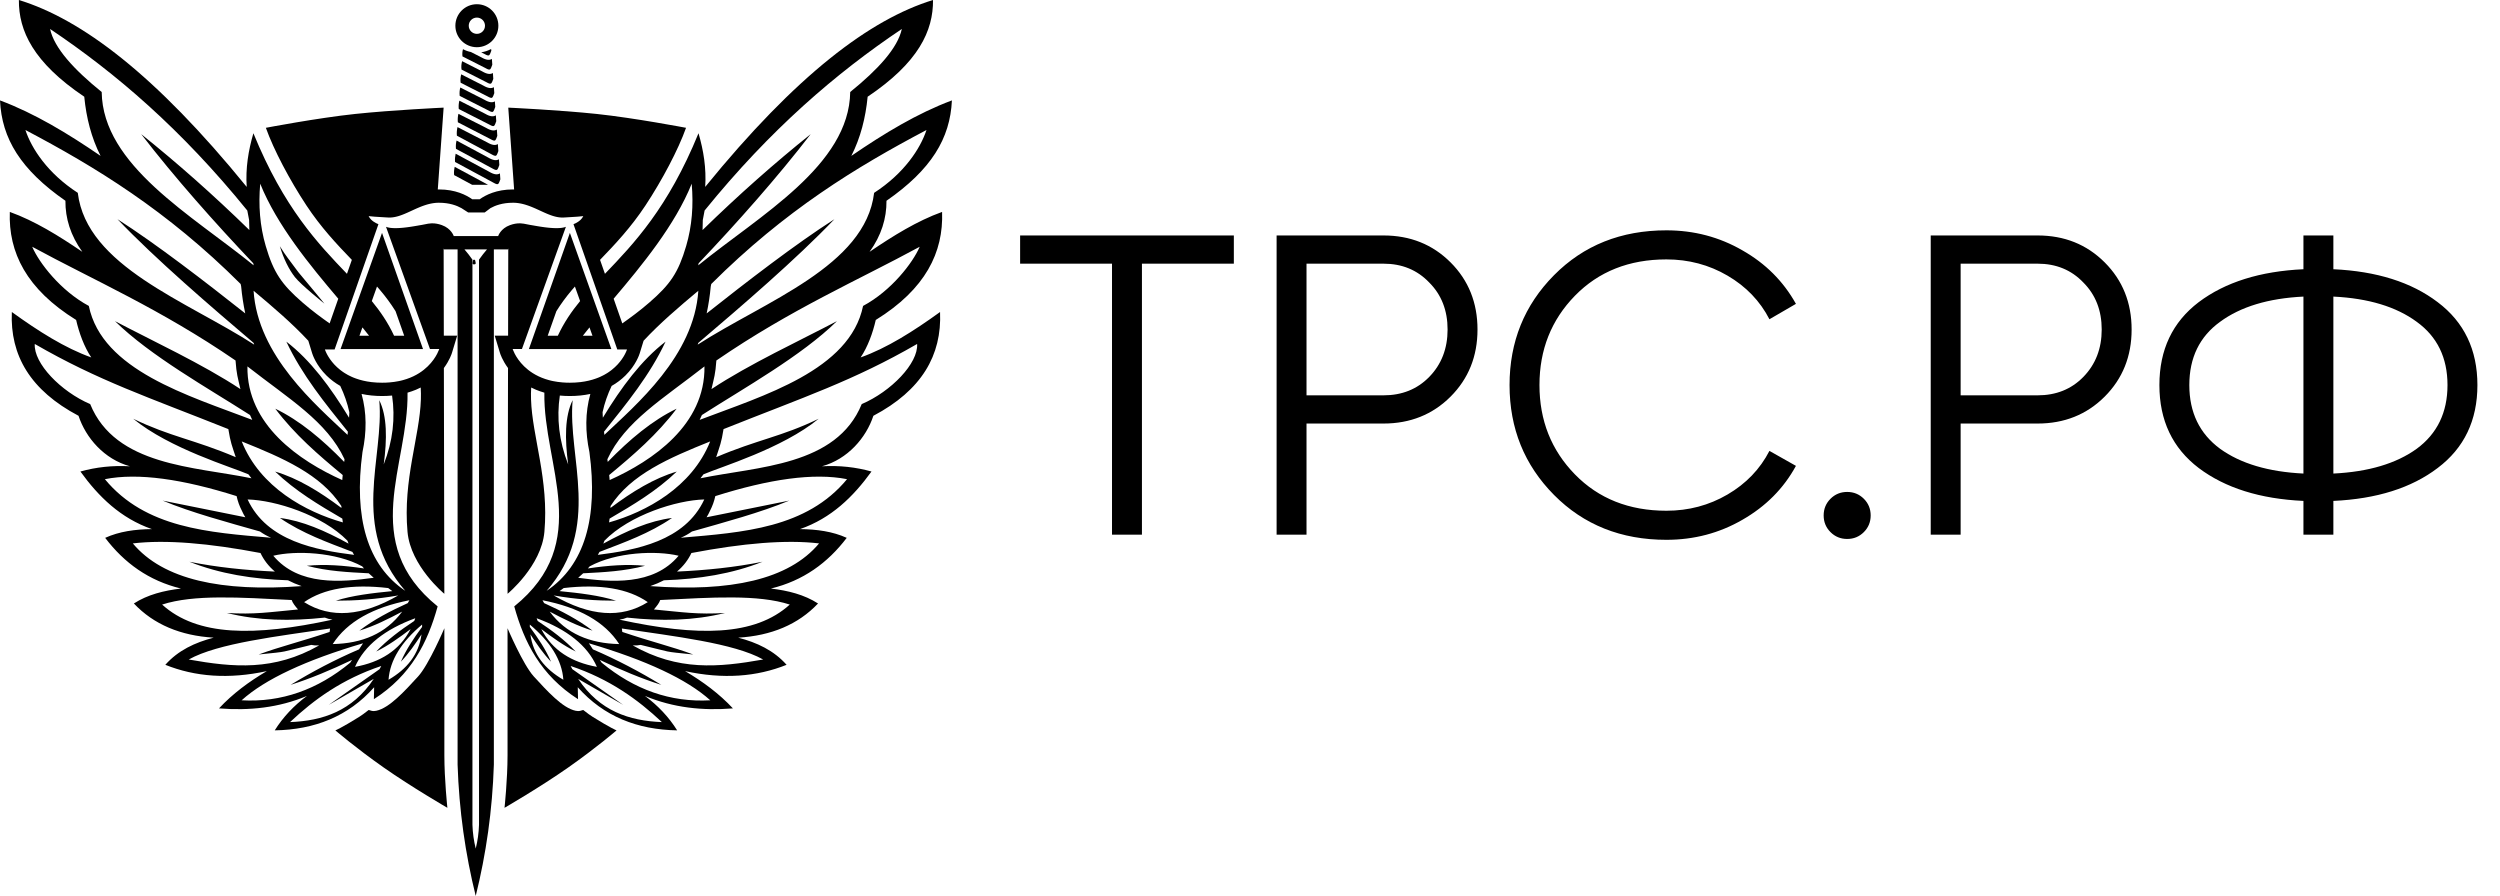 <?xml version="1.0" encoding="UTF-8"?> <svg xmlns="http://www.w3.org/2000/svg" width="173" height="62" viewBox="0 0 173 62" fill="none"><path d="M85.382 16.294V18.246H79.022V37H76.951V18.246H70.592V16.294H85.382ZM95.736 16.294C97.589 16.294 99.137 16.915 100.38 18.158C101.622 19.4 102.243 20.948 102.243 22.802C102.243 24.655 101.622 26.203 100.38 27.446C99.137 28.688 97.589 29.309 95.736 29.309H90.411V37H88.341V16.294H95.736ZM95.736 27.357C97.017 27.357 98.072 26.933 98.901 26.085C99.749 25.217 100.173 24.123 100.173 22.802C100.173 21.48 99.749 20.396 98.901 19.548C98.072 18.68 97.017 18.246 95.736 18.246H90.411V27.357H95.736ZM115.316 37.355C112.181 37.355 109.588 36.32 107.537 34.249C105.486 32.178 104.461 29.645 104.461 26.647C104.461 23.65 105.486 21.116 107.537 19.045C109.588 16.974 112.181 15.939 115.316 15.939C117.229 15.939 118.984 16.403 120.582 17.329C122.179 18.236 123.411 19.469 124.279 21.027L122.445 22.092C121.794 20.83 120.828 19.824 119.546 19.075C118.264 18.325 116.854 17.951 115.316 17.951C112.733 17.951 110.623 18.789 108.986 20.465C107.349 22.141 106.531 24.202 106.531 26.647C106.531 29.092 107.349 31.153 108.986 32.829C110.623 34.505 112.733 35.343 115.316 35.343C116.854 35.343 118.264 34.969 119.546 34.219C120.828 33.47 121.794 32.464 122.445 31.202L124.279 32.238C123.431 33.795 122.199 35.038 120.582 35.965C118.984 36.892 117.229 37.355 115.316 37.355ZM128.978 36.822C128.662 37.138 128.278 37.296 127.824 37.296C127.37 37.296 126.986 37.138 126.67 36.822C126.355 36.507 126.197 36.123 126.197 35.669C126.197 35.215 126.355 34.831 126.67 34.515C126.986 34.2 127.37 34.042 127.824 34.042C128.278 34.042 128.662 34.2 128.978 34.515C129.293 34.831 129.451 35.215 129.451 35.669C129.451 36.123 129.293 36.507 128.978 36.822ZM141.001 16.294C142.855 16.294 144.403 16.915 145.645 18.158C146.887 19.4 147.508 20.948 147.508 22.802C147.508 24.655 146.887 26.203 145.645 27.446C144.403 28.688 142.855 29.309 141.001 29.309H135.676V37H133.606V16.294H141.001ZM141.001 27.357C142.283 27.357 143.338 26.933 144.166 26.085C145.014 25.217 145.438 24.123 145.438 22.802C145.438 21.48 145.014 20.396 144.166 19.548C143.338 18.68 142.283 18.246 141.001 18.246H135.676V27.357H141.001ZM168.686 20.909C170.52 22.289 171.437 24.202 171.437 26.647C171.437 29.092 170.52 31.005 168.686 32.386C166.872 33.766 164.466 34.525 161.469 34.663V37H159.398V34.663C156.401 34.525 153.985 33.766 152.151 32.386C150.337 31.005 149.43 29.092 149.43 26.647C149.43 24.202 150.337 22.289 152.151 20.909C153.985 19.528 156.401 18.769 159.398 18.631V16.294H161.469V18.631C164.466 18.769 166.872 19.528 168.686 20.909ZM153.63 22.269C152.21 23.295 151.501 24.754 151.501 26.647C151.501 28.54 152.21 30.009 153.63 31.055C155.05 32.08 156.973 32.652 159.398 32.77V20.524C156.973 20.642 155.05 21.224 153.63 22.269ZM161.469 32.77C163.894 32.652 165.817 32.08 167.237 31.055C168.657 30.009 169.367 28.54 169.367 26.647C169.367 24.754 168.657 23.295 167.237 22.269C165.817 21.224 163.894 20.642 161.469 20.524V32.77Z" fill="black"></path><path d="M33 1.217C33.31 1.217 33.562 1.469 33.562 1.78C33.562 2.091 33.31 2.343 33 2.343C32.689 2.343 32.437 2.091 32.437 1.78C32.437 1.469 32.689 1.217 33 1.217ZM33 3.267C33.821 3.267 34.487 2.601 34.487 1.78C34.487 0.958 33.821 0.292 33 0.292C32.178 0.292 31.512 0.958 31.512 1.78C31.512 2.601 32.178 3.267 33 3.267Z" fill="black"></path><path d="M34.137 12.636C34.348 12.761 34.439 12.767 34.481 12.721C34.535 12.662 34.575 12.547 34.618 12.425C34.619 12.42 34.621 12.415 34.624 12.408L34.595 11.998C34.431 12.103 34.205 12.095 33.852 11.886L31.53 10.636C31.491 10.825 31.471 11.015 31.49 11.209L34.137 12.636Z" fill="black"></path><path d="M32.668 12.786H33.768L31.466 11.545C31.424 11.734 31.4 11.925 31.426 12.117L32.668 12.786Z" fill="black"></path><path d="M31.747 7.545L33.854 8.616C34.065 8.74 34.156 8.747 34.198 8.701C34.252 8.641 34.292 8.527 34.334 8.405C34.336 8.399 34.339 8.393 34.341 8.385L34.313 7.981C34.149 8.087 33.923 8.08 33.569 7.87L31.787 6.966C31.741 7.159 31.725 7.352 31.747 7.545Z" fill="black"></path><path d="M31.875 5.724L33.722 6.663C33.934 6.788 34.025 6.794 34.067 6.748C34.121 6.688 34.161 6.574 34.203 6.452L34.206 6.446L34.176 6.032C34.013 6.134 33.788 6.124 33.437 5.917L31.915 5.144C31.865 5.336 31.85 5.53 31.875 5.724Z" fill="black"></path><path d="M31.683 8.462L33.929 9.62C34.141 9.744 34.232 9.751 34.274 9.705C34.328 9.645 34.368 9.53 34.41 9.409L34.413 9.401L34.382 8.963C34.219 9.066 33.993 9.058 33.641 8.85L31.724 7.876C31.678 8.057 31.663 8.252 31.683 8.462Z" fill="black"></path><path d="M31.811 6.635L33.782 7.636C33.993 7.761 34.084 7.767 34.126 7.721C34.18 7.662 34.22 7.547 34.262 7.425C34.265 7.418 34.268 7.409 34.272 7.398L34.245 7.014C34.082 7.114 33.857 7.103 33.51 6.897L31.851 6.055C31.804 6.244 31.787 6.436 31.811 6.635Z" fill="black"></path><path d="M31.617 9.39L34.002 10.671C34.214 10.796 34.304 10.803 34.347 10.757C34.401 10.697 34.441 10.582 34.483 10.461L34.486 10.452L34.452 9.97C34.289 10.07 34.064 10.059 33.716 9.854L31.659 8.794C31.618 8.982 31.594 9.176 31.617 9.39Z" fill="black"></path><path d="M31.938 4.814L33.65 5.683C33.861 5.808 33.952 5.815 33.994 5.768C34.048 5.709 34.088 5.594 34.131 5.473L34.136 5.458L34.108 5.052C33.944 5.155 33.718 5.146 33.366 4.939C32.904 4.704 32.441 4.469 31.979 4.234C31.927 4.424 31.908 4.616 31.938 4.814Z" fill="black"></path><path d="M32.051 3.409H32.037C31.991 3.57 31.984 3.735 32.002 3.903L33.58 4.704C33.791 4.829 33.882 4.836 33.924 4.79C33.978 4.73 34.018 4.615 34.06 4.494C34.062 4.489 34.065 4.482 34.067 4.475L34.039 4.078C33.876 4.179 33.651 4.169 33.301 3.963L32.588 3.6C32.394 3.562 32.213 3.496 32.051 3.409Z" fill="black"></path><path d="M33.858 3.813C33.912 3.754 33.952 3.639 33.995 3.518L33.999 3.506L33.992 3.409H33.947C33.755 3.513 33.536 3.586 33.3 3.619L33.514 3.728C33.725 3.853 33.816 3.86 33.858 3.813Z" fill="black"></path><path d="M33.789 10.906L31.594 9.726C31.546 9.912 31.535 10.104 31.553 10.3L34.064 11.652C34.276 11.777 34.367 11.784 34.409 11.737C34.463 11.678 34.503 11.563 34.545 11.442C34.547 11.435 34.55 11.427 34.554 11.417L34.526 11.022C34.363 11.122 34.138 11.112 33.789 10.906Z" fill="black"></path><path d="M33.145 17.973C33.146 17.971 33.147 17.969 33.149 17.967L33.145 17.973Z" fill="black"></path><path d="M32.916 18.185L32.883 18.022C32.858 17.95 32.756 17.95 32.731 18.022L32.697 18.185C32.679 18.237 32.718 18.292 32.774 18.292H32.84C32.895 18.292 32.934 18.237 32.916 18.185Z" fill="black"></path><path d="M48.416 29.055C48.432 29.021 48.556 28.753 48.571 28.719C51.475 26.858 55.471 24.627 57.916 22.222C55.395 23.553 51.828 25.203 49.234 26.926C49.417 26.126 49.506 25.9 49.573 24.946C54.766 21.382 59.372 19.398 63.643 17.076C63.174 18.179 61.677 20.126 59.725 21.17C58.81 25.623 52.836 27.371 48.416 29.055ZM63.465 23.802C63.552 25.138 61.666 27.093 59.631 27.963C57.883 32.256 52.423 32.28 48.471 33.097C48.49 33.064 48.662 32.857 48.681 32.823C49.849 32.317 54.138 31.043 56.653 28.977C54.083 30.225 52.404 30.422 49.559 31.637C49.812 30.856 49.92 30.638 50.069 29.694C55.628 27.477 59.059 26.349 63.465 23.802ZM58.615 33.159C55.814 36.549 51.444 36.843 47.111 37.212C47.386 37.096 47.644 36.95 47.884 36.779C50.075 36.157 52.653 35.465 54.618 34.641L48.896 35.795C48.984 35.654 49.064 35.502 49.136 35.339C49.299 35.025 49.422 34.687 49.499 34.331C53.225 33.155 56.318 32.702 58.615 33.159ZM56.68 37.604C54.578 40.122 50.525 40.971 44.998 40.559C45.343 40.44 45.657 40.305 45.942 40.156C48.359 40.076 50.66 39.713 52.766 38.873C50.871 39.255 48.888 39.46 46.848 39.553C47.29 39.18 47.617 38.75 47.845 38.269C51.406 37.59 54.398 37.333 56.68 37.604ZM54.653 41.836C52.223 44.039 48.279 44.052 42.862 42.88C43.22 42.809 43.089 42.846 43.392 42.738C45.796 42.992 47.975 42.959 50.177 42.417C48.248 42.534 47.282 42.365 45.25 42.175C45.46 41.928 45.625 41.72 45.687 41.521C49.307 41.341 52.446 41.123 54.653 41.836ZM52.812 45.638C49.702 46.189 46.916 46.441 43.785 44.662C44.151 44.664 44.015 44.674 44.333 44.627C46.655 45.178 45.735 45.062 47.973 45.291C46.463 44.734 45.136 44.428 43.063 43.731L43.032 43.492C46.617 44.029 50.789 44.504 52.812 45.638ZM49.152 48.461C46.397 48.616 43.898 47.725 41.637 45.859L41.51 45.667C42.971 46.366 44.395 46.96 45.763 47.393C44.278 46.489 42.712 45.658 41.028 44.936L40.75 44.515C44.72 45.687 47.533 47 49.152 48.461ZM45.802 49.97C43.542 49.88 41.492 49.209 40.008 46.978L43.125 48.778L39.604 46.305C39.565 46.233 39.526 46.16 39.489 46.086C42.194 46.996 44.129 48.399 45.802 49.97ZM36.703 43.899C37.142 44.57 37.584 45.222 38.133 45.792C37.767 44.954 37.243 44.162 36.664 43.385C36.662 43.33 36.662 43.275 36.663 43.219C38.087 44.414 38.891 45.684 38.984 47.04C37.703 46.296 36.888 45.281 36.703 43.899ZM41.305 46.147C39.559 45.828 38.227 45.016 37.457 43.532C38.225 44.111 38.988 44.666 39.839 45.086C39.085 44.29 38.173 43.609 37.205 42.969C37.181 42.908 37.158 42.845 37.136 42.782C39.227 43.551 40.649 44.657 41.305 46.147ZM42.849 44.57C40.824 44.529 39.176 43.855 38.039 42.324C39.009 42.836 39.97 43.322 41.005 43.641C40.011 42.882 38.859 42.281 37.652 41.735C37.615 41.67 37.578 41.604 37.541 41.537C40.036 42.024 41.84 43.01 42.849 44.57ZM39.627 27.692C39.08 28.801 39.081 30.371 39.318 32.139C38.678 30.509 38.512 28.923 38.74 27.372C38.965 27.393 39.195 27.405 39.432 27.405C39.932 27.405 40.406 27.356 40.852 27.26C40.489 28.561 40.496 29.906 40.788 31.285C41.403 35.834 40.453 39.123 37.825 40.886C41.671 36.482 39.265 31.675 39.627 27.692ZM38.283 26.374C38.237 26.365 38.191 26.355 38.146 26.345L38.134 26.342C38.089 26.331 38.045 26.32 38.001 26.308L37.998 26.308C37.906 26.283 37.817 26.256 37.731 26.227C37.398 26.116 37.112 25.975 36.865 25.819C35.945 25.238 35.59 24.451 35.5 24.217L35.499 24.215C35.495 24.203 35.491 24.193 35.488 24.184L35.487 24.18C35.485 24.176 35.484 24.172 35.483 24.168L35.482 24.166L35.48 24.161L35.479 24.158L35.477 24.153C35.477 24.152 35.477 24.152 35.477 24.152L35.476 24.149H36.119L39.16 15.695C39.143 15.702 39.125 15.708 39.107 15.714C39.104 15.715 39.102 15.716 39.099 15.716C39.081 15.722 39.063 15.727 39.045 15.732L39.035 15.734C39.016 15.739 38.996 15.743 38.977 15.747C38.974 15.748 38.971 15.749 38.968 15.749C38.947 15.753 38.926 15.757 38.904 15.76L38.904 15.761C38.882 15.764 38.86 15.767 38.837 15.77C38.834 15.77 38.831 15.77 38.828 15.771C38.806 15.773 38.784 15.775 38.762 15.777L38.75 15.778C38.727 15.78 38.705 15.781 38.681 15.783C38.678 15.783 38.674 15.783 38.671 15.783C38.647 15.784 38.622 15.785 38.597 15.786L38.596 15.786C38.571 15.787 38.546 15.787 38.521 15.787C38.518 15.787 38.514 15.787 38.511 15.787C38.486 15.787 38.461 15.787 38.436 15.787C38.43 15.786 38.423 15.786 38.417 15.786C38.397 15.786 38.377 15.785 38.357 15.784L38.336 15.784C38.31 15.783 38.285 15.782 38.259 15.78L38.255 15.78C38.23 15.779 38.205 15.777 38.18 15.775C38.173 15.775 38.165 15.774 38.158 15.774C38.137 15.772 38.116 15.771 38.094 15.769L38.078 15.768C38.052 15.766 38.026 15.763 38 15.761L37.981 15.759C37.961 15.757 37.94 15.755 37.919 15.753C37.912 15.752 37.904 15.751 37.897 15.75C37.871 15.748 37.845 15.745 37.82 15.742L37.816 15.741C37.791 15.738 37.766 15.735 37.742 15.732L37.719 15.73C37.699 15.727 37.678 15.724 37.658 15.722L37.642 15.719C37.617 15.716 37.592 15.713 37.567 15.709L37.549 15.707C37.529 15.704 37.51 15.701 37.491 15.698L37.47 15.695C37.446 15.691 37.422 15.688 37.399 15.684L37.395 15.684C37.372 15.68 37.35 15.677 37.328 15.673L37.307 15.67C37.289 15.667 37.272 15.664 37.254 15.661L37.239 15.659C37.217 15.655 37.195 15.651 37.174 15.648L37.158 15.645L37.109 15.637L37.091 15.634L37.033 15.624L37.03 15.623C37.011 15.62 36.992 15.617 36.974 15.614L36.924 15.605L36.909 15.602L36.86 15.594L36.85 15.592C36.838 15.59 36.826 15.588 36.815 15.586L36.802 15.584C36.788 15.582 36.774 15.579 36.762 15.577C36.746 15.575 36.73 15.572 36.714 15.569L36.7 15.567C36.688 15.565 36.677 15.563 36.666 15.56L36.652 15.558C36.639 15.555 36.626 15.553 36.614 15.55L36.606 15.549C36.483 15.524 36.364 15.497 36.24 15.478L36.238 15.478C36.172 15.468 36.104 15.46 36.033 15.457L36.028 15.457C36.015 15.456 36.001 15.456 35.987 15.455H35.987C35.974 15.455 35.962 15.455 35.949 15.455C35.761 15.455 35.551 15.486 35.295 15.577C34.635 15.813 34.472 16.338 34.472 16.338H31.4C31.4 16.338 31.237 15.813 30.576 15.577C30.32 15.486 30.11 15.455 29.923 15.455C29.91 15.455 29.898 15.455 29.885 15.455H29.885C29.871 15.456 29.857 15.456 29.843 15.457L29.839 15.457C29.768 15.46 29.7 15.468 29.634 15.478L29.631 15.478C29.507 15.497 29.388 15.524 29.265 15.549L29.258 15.55C29.245 15.553 29.233 15.555 29.22 15.558L29.206 15.56C29.195 15.563 29.183 15.565 29.172 15.567L29.158 15.569C29.142 15.572 29.126 15.575 29.11 15.577C29.097 15.579 29.084 15.582 29.07 15.584L29.057 15.586C29.046 15.588 29.034 15.59 29.021 15.592L29.012 15.594L28.962 15.602L28.947 15.605L28.898 15.614L28.842 15.623L28.838 15.624L28.781 15.634L28.762 15.637L28.714 15.645L28.698 15.648C28.677 15.651 28.655 15.655 28.633 15.659L28.618 15.661C28.6 15.664 28.582 15.667 28.564 15.67L28.544 15.673C28.522 15.677 28.499 15.68 28.477 15.684L28.473 15.684C28.45 15.688 28.426 15.691 28.402 15.695L28.381 15.698C28.362 15.701 28.342 15.704 28.323 15.707L28.305 15.709C28.28 15.713 28.255 15.716 28.23 15.719L28.214 15.722C28.193 15.724 28.173 15.727 28.152 15.73L28.13 15.732C28.105 15.735 28.081 15.738 28.056 15.741L28.052 15.742C28.026 15.745 28 15.748 27.975 15.75C27.967 15.751 27.96 15.752 27.953 15.753C27.932 15.755 27.911 15.757 27.89 15.759L27.872 15.761C27.846 15.763 27.82 15.766 27.794 15.768L27.777 15.769C27.756 15.771 27.735 15.772 27.714 15.774L27.692 15.775C27.667 15.777 27.642 15.779 27.617 15.78L27.613 15.78C27.587 15.782 27.562 15.783 27.536 15.784L27.515 15.784C27.494 15.785 27.474 15.786 27.454 15.786C27.448 15.786 27.442 15.786 27.436 15.787C27.411 15.787 27.386 15.787 27.361 15.787C27.357 15.787 27.354 15.787 27.351 15.787C27.326 15.787 27.301 15.787 27.276 15.786L27.274 15.786C27.25 15.785 27.225 15.784 27.201 15.783C27.198 15.783 27.194 15.783 27.19 15.783C27.167 15.781 27.145 15.78 27.122 15.778L27.11 15.777C27.087 15.775 27.065 15.773 27.044 15.771C27.041 15.77 27.038 15.77 27.035 15.77C27.012 15.767 26.99 15.764 26.968 15.761L26.968 15.76C26.946 15.757 26.925 15.753 26.904 15.749C26.901 15.749 26.898 15.748 26.895 15.747C26.875 15.743 26.856 15.739 26.837 15.734L26.827 15.732C26.808 15.727 26.79 15.722 26.773 15.716C26.77 15.716 26.767 15.715 26.765 15.714C26.747 15.708 26.729 15.702 26.712 15.695L29.753 24.149H30.395L30.395 24.152L30.394 24.153L30.392 24.158L30.392 24.161L30.39 24.166L30.389 24.168C30.388 24.172 30.386 24.176 30.385 24.18L30.384 24.184C30.381 24.193 30.377 24.203 30.372 24.215L30.371 24.217C30.282 24.451 29.927 25.238 29.006 25.819C28.76 25.975 28.473 26.116 28.14 26.227C28.055 26.256 27.966 26.283 27.874 26.308L27.871 26.308C27.827 26.32 27.782 26.331 27.737 26.342L27.725 26.345C27.68 26.355 27.635 26.365 27.589 26.374L27.585 26.375C27.387 26.415 27.177 26.445 26.953 26.463C26.789 26.477 26.619 26.484 26.44 26.484C26.181 26.484 25.938 26.469 25.71 26.442C25.706 26.442 25.703 26.442 25.699 26.441C25.299 26.393 24.946 26.307 24.635 26.195C24.586 26.178 24.538 26.159 24.49 26.14C24.485 26.138 24.48 26.136 24.474 26.134C24.454 26.126 24.433 26.117 24.413 26.109L24.391 26.099C24.37 26.09 24.35 26.082 24.33 26.073L24.317 26.066C24.25 26.036 24.187 26.005 24.125 25.973L24.11 25.965C24.091 25.955 24.072 25.945 24.053 25.935C24.049 25.932 24.044 25.93 24.04 25.927C23.977 25.892 23.916 25.856 23.858 25.82L23.857 25.82C23.839 25.808 23.821 25.796 23.803 25.784C23.799 25.782 23.796 25.78 23.792 25.777C23.774 25.766 23.756 25.754 23.739 25.742L23.736 25.74C23.681 25.702 23.627 25.663 23.576 25.624L23.571 25.62C23.554 25.607 23.538 25.595 23.523 25.582L23.517 25.577C23.45 25.524 23.388 25.47 23.329 25.416L23.325 25.412C23.266 25.357 23.21 25.302 23.158 25.247L23.157 25.246C23.144 25.232 23.132 25.219 23.12 25.206L23.117 25.203C23.067 25.148 23.021 25.094 22.978 25.041L22.976 25.038C22.933 24.985 22.893 24.932 22.857 24.881L22.856 24.88C22.847 24.867 22.838 24.855 22.83 24.843L22.827 24.839C22.793 24.79 22.762 24.742 22.734 24.696L22.731 24.691C22.724 24.68 22.718 24.67 22.711 24.659L22.71 24.657C22.69 24.624 22.672 24.592 22.655 24.561L22.653 24.557C22.648 24.548 22.642 24.538 22.638 24.529L22.635 24.524C22.619 24.494 22.605 24.466 22.592 24.44L22.591 24.439C22.587 24.431 22.584 24.424 22.58 24.416C22.579 24.414 22.578 24.412 22.577 24.409C22.573 24.402 22.57 24.395 22.567 24.388L22.564 24.382C22.554 24.361 22.545 24.341 22.537 24.322L22.535 24.316C22.532 24.311 22.53 24.305 22.528 24.3L22.525 24.293L22.519 24.279L22.517 24.275C22.514 24.266 22.511 24.258 22.508 24.251L22.506 24.245L22.502 24.236L22.5 24.23L22.497 24.221L22.495 24.216C22.494 24.212 22.492 24.209 22.491 24.205L22.49 24.201L22.488 24.196L22.487 24.193L22.486 24.19L22.486 24.188L22.485 24.185H23.154L23.589 22.943L24.099 21.484L24.723 19.7H24.723L25.064 18.723L26.187 15.514C26.187 15.514 25.907 15.417 25.69 15.205C25.618 15.134 25.553 15.05 25.508 14.953C25.508 14.953 25.523 14.956 25.564 14.961C25.681 14.975 26.005 15.009 26.764 15.047C26.797 15.049 26.831 15.051 26.865 15.052C26.89 15.053 26.914 15.054 26.938 15.054C26.941 15.054 26.944 15.054 26.947 15.054C26.951 15.054 26.955 15.054 26.959 15.054C26.967 15.054 26.975 15.054 26.983 15.054C26.992 15.054 27.001 15.053 27.01 15.053C27.018 15.053 27.026 15.052 27.034 15.052C27.043 15.052 27.052 15.051 27.061 15.05C27.069 15.05 27.077 15.049 27.085 15.049C27.094 15.048 27.103 15.047 27.112 15.046C27.12 15.046 27.128 15.045 27.136 15.044C27.145 15.043 27.154 15.042 27.163 15.041C27.171 15.04 27.179 15.039 27.187 15.038C27.196 15.037 27.205 15.036 27.214 15.034C27.222 15.033 27.23 15.032 27.238 15.031C27.247 15.029 27.256 15.028 27.265 15.026C27.273 15.025 27.281 15.024 27.289 15.022C27.298 15.02 27.307 15.019 27.316 15.017C27.324 15.015 27.332 15.014 27.34 15.012C27.349 15.01 27.358 15.008 27.367 15.007C27.375 15.005 27.383 15.003 27.391 15.001C27.4 14.999 27.409 14.997 27.418 14.995C27.426 14.993 27.434 14.991 27.442 14.989C27.451 14.987 27.46 14.985 27.47 14.982C27.477 14.98 27.485 14.978 27.493 14.976C27.502 14.973 27.511 14.971 27.521 14.968C27.528 14.966 27.536 14.964 27.544 14.962C27.553 14.959 27.562 14.956 27.572 14.954C27.579 14.951 27.587 14.949 27.595 14.947C27.604 14.944 27.614 14.941 27.623 14.938C27.631 14.935 27.638 14.933 27.645 14.931C27.655 14.928 27.665 14.924 27.675 14.921C27.682 14.919 27.689 14.916 27.696 14.914C27.706 14.91 27.716 14.907 27.727 14.903C27.733 14.901 27.741 14.898 27.747 14.896C27.758 14.892 27.768 14.889 27.778 14.885L27.799 14.877C27.809 14.873 27.82 14.869 27.831 14.865C27.837 14.863 27.843 14.861 27.85 14.858C27.861 14.854 27.872 14.85 27.883 14.845C27.889 14.843 27.895 14.841 27.901 14.838C27.912 14.834 27.924 14.829 27.935 14.825L27.952 14.818C27.965 14.812 27.978 14.807 27.991 14.802L28.004 14.797C28.019 14.79 28.035 14.783 28.051 14.777L28.055 14.775C28.107 14.753 28.159 14.73 28.212 14.707L28.22 14.703L28.264 14.683L28.277 14.677L28.316 14.659L28.332 14.652L28.368 14.636L28.388 14.627L28.421 14.611L28.442 14.601L28.488 14.581L28.524 14.564L28.542 14.556L28.578 14.539L28.598 14.53L28.631 14.515L28.652 14.505L28.684 14.491C28.692 14.487 28.699 14.484 28.706 14.481L28.738 14.466L28.759 14.457C28.77 14.452 28.781 14.447 28.792 14.442L28.814 14.432C28.824 14.428 28.835 14.423 28.846 14.418L28.868 14.409L28.9 14.395L28.923 14.385L28.954 14.372C28.962 14.368 28.97 14.365 28.978 14.362C28.988 14.357 28.998 14.353 29.009 14.349L29.032 14.339C29.043 14.335 29.053 14.33 29.064 14.326C29.072 14.323 29.08 14.32 29.087 14.316C29.098 14.312 29.108 14.308 29.119 14.304L29.143 14.295C29.153 14.29 29.164 14.286 29.174 14.282L29.198 14.273C29.209 14.269 29.219 14.265 29.23 14.261C29.238 14.258 29.246 14.255 29.255 14.252C29.265 14.248 29.275 14.245 29.286 14.241C29.294 14.238 29.302 14.235 29.311 14.232C29.321 14.228 29.331 14.225 29.342 14.221C29.35 14.218 29.359 14.215 29.367 14.213C29.378 14.209 29.388 14.206 29.398 14.202L29.424 14.194C29.434 14.19 29.445 14.187 29.455 14.184C29.464 14.181 29.472 14.178 29.481 14.176C29.491 14.172 29.502 14.169 29.512 14.166C29.521 14.164 29.529 14.161 29.538 14.158C29.549 14.155 29.559 14.152 29.57 14.149C29.578 14.147 29.587 14.144 29.596 14.142C29.606 14.139 29.617 14.136 29.627 14.133C29.636 14.131 29.645 14.129 29.654 14.127C29.664 14.124 29.675 14.121 29.686 14.118C29.694 14.116 29.703 14.114 29.712 14.112C29.723 14.11 29.733 14.107 29.744 14.105C29.753 14.102 29.762 14.101 29.771 14.098C29.781 14.096 29.792 14.094 29.803 14.092C29.812 14.09 29.821 14.088 29.83 14.086C29.84 14.084 29.851 14.082 29.862 14.08C29.871 14.078 29.88 14.076 29.889 14.075C29.9 14.073 29.911 14.071 29.922 14.069C29.931 14.068 29.94 14.066 29.949 14.065C29.96 14.063 29.971 14.061 29.982 14.059C29.991 14.058 30 14.057 30.009 14.056C30.02 14.054 30.031 14.053 30.042 14.051C30.051 14.05 30.06 14.049 30.069 14.048C30.081 14.046 30.092 14.045 30.103 14.044C30.112 14.043 30.121 14.042 30.13 14.041C30.142 14.04 30.154 14.039 30.166 14.038C30.174 14.038 30.183 14.037 30.191 14.036C30.204 14.035 30.216 14.035 30.229 14.034C30.237 14.034 30.245 14.033 30.253 14.033C30.267 14.032 30.281 14.031 30.295 14.031C30.301 14.031 30.308 14.03 30.315 14.03C30.336 14.03 30.356 14.03 30.377 14.03C31.099 14.03 31.61 14.222 31.931 14.402L32.4 14.704H33.541L33.941 14.402C34.262 14.222 34.773 14.03 35.494 14.03C35.515 14.03 35.536 14.03 35.557 14.03C35.564 14.03 35.57 14.031 35.577 14.031C35.591 14.031 35.605 14.032 35.619 14.033C35.627 14.033 35.635 14.034 35.643 14.034C35.656 14.035 35.668 14.035 35.681 14.036C35.689 14.037 35.698 14.038 35.706 14.038C35.718 14.039 35.73 14.04 35.742 14.041C35.751 14.042 35.76 14.043 35.769 14.044C35.78 14.045 35.791 14.046 35.803 14.048C35.812 14.049 35.821 14.05 35.83 14.051C35.841 14.053 35.852 14.054 35.863 14.056C35.872 14.057 35.881 14.058 35.89 14.059C35.901 14.061 35.912 14.063 35.923 14.065C35.932 14.066 35.941 14.068 35.95 14.069C35.961 14.071 35.972 14.073 35.983 14.075C35.992 14.076 36.001 14.078 36.01 14.08C36.02 14.082 36.031 14.084 36.042 14.086C36.051 14.088 36.06 14.09 36.069 14.092C36.08 14.094 36.09 14.096 36.101 14.098C36.11 14.101 36.119 14.102 36.128 14.105C36.139 14.107 36.149 14.11 36.16 14.112C36.169 14.114 36.177 14.116 36.186 14.118C36.197 14.121 36.207 14.124 36.218 14.127C36.227 14.129 36.236 14.131 36.244 14.133C36.255 14.136 36.266 14.139 36.276 14.142C36.285 14.144 36.293 14.147 36.302 14.149C36.312 14.152 36.323 14.155 36.334 14.158C36.342 14.161 36.351 14.164 36.359 14.166C36.37 14.169 36.38 14.172 36.391 14.176C36.4 14.178 36.408 14.181 36.416 14.184C36.427 14.187 36.438 14.19 36.448 14.194L36.473 14.202C36.484 14.206 36.494 14.209 36.505 14.213C36.513 14.215 36.521 14.218 36.53 14.221C36.54 14.225 36.551 14.228 36.561 14.232C36.569 14.235 36.578 14.238 36.586 14.241C36.596 14.245 36.607 14.248 36.617 14.252C36.626 14.255 36.634 14.258 36.642 14.261C36.652 14.265 36.663 14.269 36.673 14.273L36.697 14.282C36.708 14.286 36.718 14.29 36.729 14.295L36.753 14.304L36.784 14.316C36.792 14.32 36.8 14.323 36.808 14.326C36.818 14.33 36.829 14.335 36.839 14.339L36.863 14.349C36.873 14.353 36.884 14.357 36.894 14.362L36.918 14.372L36.949 14.385L36.972 14.395L37.004 14.409L37.026 14.418C37.037 14.423 37.047 14.428 37.058 14.432L37.08 14.442C37.091 14.447 37.102 14.452 37.112 14.457L37.134 14.466L37.166 14.481L37.187 14.491C37.198 14.495 37.209 14.5 37.22 14.505L37.241 14.515L37.274 14.53L37.294 14.539L37.33 14.556L37.348 14.564L37.384 14.581L37.429 14.601L37.451 14.611L37.484 14.627L37.504 14.636L37.54 14.652L37.556 14.659L37.595 14.677L37.608 14.683L37.652 14.703L37.66 14.707C37.713 14.73 37.765 14.753 37.817 14.775L37.821 14.777C37.837 14.783 37.852 14.79 37.868 14.797L37.88 14.802C37.893 14.807 37.906 14.812 37.919 14.818L37.936 14.825C37.948 14.829 37.959 14.834 37.971 14.838C37.977 14.841 37.983 14.843 37.989 14.845C38 14.85 38.011 14.854 38.022 14.858C38.028 14.861 38.035 14.863 38.041 14.865C38.052 14.869 38.062 14.873 38.073 14.877L38.093 14.885C38.104 14.889 38.114 14.892 38.124 14.896C38.131 14.898 38.138 14.901 38.145 14.903C38.155 14.907 38.165 14.91 38.175 14.914C38.182 14.916 38.19 14.919 38.197 14.921C38.207 14.924 38.217 14.928 38.226 14.931C38.234 14.933 38.241 14.935 38.248 14.938C38.258 14.941 38.268 14.944 38.277 14.947C38.285 14.949 38.292 14.951 38.3 14.954C38.309 14.956 38.319 14.959 38.328 14.962C38.336 14.964 38.343 14.966 38.351 14.968C38.36 14.971 38.37 14.973 38.379 14.976C38.387 14.978 38.394 14.98 38.402 14.982C38.411 14.985 38.421 14.987 38.43 14.989C38.438 14.991 38.446 14.993 38.453 14.995C38.462 14.997 38.472 14.999 38.481 15.001C38.489 15.003 38.496 15.005 38.504 15.007C38.514 15.008 38.523 15.01 38.532 15.012C38.54 15.014 38.548 15.015 38.556 15.017C38.565 15.019 38.574 15.02 38.583 15.022C38.59 15.024 38.599 15.025 38.607 15.026C38.615 15.028 38.624 15.029 38.633 15.031C38.642 15.032 38.65 15.033 38.658 15.034C38.666 15.036 38.675 15.037 38.684 15.038C38.692 15.039 38.701 15.04 38.709 15.041C38.718 15.042 38.727 15.043 38.735 15.044C38.743 15.045 38.752 15.046 38.76 15.046C38.769 15.047 38.778 15.048 38.786 15.049C38.795 15.049 38.803 15.05 38.811 15.05C38.82 15.051 38.829 15.052 38.837 15.052C38.846 15.052 38.854 15.053 38.862 15.053C38.871 15.053 38.88 15.054 38.889 15.054C38.897 15.054 38.905 15.054 38.913 15.054C38.917 15.054 38.921 15.054 38.925 15.054C38.928 15.054 38.931 15.054 38.933 15.054C38.958 15.054 38.982 15.053 39.006 15.052C39.041 15.051 39.075 15.049 39.108 15.047C39.867 15.009 40.191 14.975 40.308 14.961C40.349 14.956 40.364 14.953 40.364 14.953C40.319 15.05 40.254 15.134 40.182 15.205C39.965 15.417 39.685 15.514 39.685 15.514L40.807 18.723L41.149 19.7L41.773 21.484L42.283 22.943L42.717 24.185H43.387L43.386 24.188L43.386 24.19C43.385 24.191 43.385 24.192 43.385 24.193C43.384 24.194 43.384 24.195 43.384 24.196L43.382 24.201L43.38 24.205L43.377 24.216L43.375 24.221L43.372 24.23L43.369 24.236C43.368 24.239 43.367 24.242 43.366 24.245L43.364 24.251C43.361 24.258 43.358 24.266 43.354 24.275C43.354 24.276 43.353 24.278 43.352 24.279L43.347 24.293L43.344 24.3C43.342 24.305 43.339 24.311 43.337 24.316L43.334 24.322C43.326 24.341 43.318 24.361 43.308 24.382L43.305 24.388C43.302 24.395 43.298 24.402 43.295 24.409L43.291 24.416C43.288 24.424 43.284 24.431 43.28 24.439L43.28 24.44C43.267 24.466 43.253 24.494 43.237 24.524L43.234 24.529C43.229 24.538 43.224 24.548 43.219 24.557L43.217 24.561C43.2 24.592 43.181 24.624 43.162 24.657L43.161 24.659C43.154 24.67 43.148 24.68 43.141 24.691L43.138 24.696C43.11 24.742 43.078 24.79 43.044 24.839L43.042 24.843C43.033 24.855 43.025 24.867 43.016 24.88L43.015 24.881C42.979 24.932 42.939 24.985 42.896 25.038L42.893 25.041C42.85 25.094 42.804 25.148 42.755 25.203L42.752 25.206C42.74 25.219 42.727 25.232 42.715 25.246L42.713 25.247C42.662 25.302 42.606 25.357 42.547 25.412L42.542 25.416C42.484 25.47 42.421 25.524 42.355 25.577L42.349 25.582C42.333 25.595 42.317 25.607 42.301 25.62L42.296 25.624C42.245 25.663 42.191 25.702 42.135 25.74L42.133 25.742C42.115 25.754 42.098 25.766 42.08 25.777L42.069 25.784C42.051 25.796 42.033 25.808 42.015 25.82L42.014 25.82C41.956 25.856 41.895 25.892 41.832 25.927C41.828 25.93 41.823 25.932 41.818 25.935C41.8 25.945 41.781 25.955 41.761 25.965C41.757 25.968 41.752 25.97 41.747 25.973C41.685 26.005 41.621 26.036 41.555 26.066C41.551 26.068 41.546 26.07 41.541 26.073C41.522 26.082 41.501 26.09 41.481 26.099C41.474 26.102 41.466 26.105 41.459 26.109C41.439 26.117 41.418 26.126 41.397 26.134C41.392 26.136 41.387 26.138 41.382 26.14C41.334 26.159 41.286 26.178 41.237 26.195C40.926 26.307 40.573 26.393 40.173 26.441C40.169 26.442 40.165 26.442 40.162 26.442C39.934 26.469 39.691 26.484 39.432 26.484C39.253 26.484 39.082 26.477 38.919 26.463C38.695 26.445 38.484 26.415 38.287 26.375L38.283 26.374ZM33.148 57.075C33.129 57.648 33.051 58.196 32.92 58.721C32.79 58.196 32.711 57.648 32.693 57.075V17.968C32.512 17.71 32.327 17.473 32.14 17.258H33.701C33.513 17.473 33.329 17.71 33.148 17.968V57.075ZM26.553 32.139C26.791 30.371 26.792 28.801 26.245 27.692C26.607 31.675 24.201 36.482 28.047 40.886C25.419 39.123 24.469 35.834 25.083 31.285C25.376 29.906 25.383 28.561 25.02 27.26C25.465 27.356 25.94 27.405 26.44 27.405C26.676 27.405 26.907 27.393 27.132 27.372C27.36 28.923 27.193 30.509 26.553 32.139ZM28.219 41.735C27.012 42.281 25.861 42.882 24.867 43.641C25.902 43.322 26.862 42.836 27.832 42.324C26.695 43.855 25.048 44.529 23.023 44.57C24.032 43.01 25.835 42.024 28.33 41.537C28.294 41.604 28.257 41.67 28.219 41.735ZM28.667 42.969C27.699 43.609 26.787 44.29 26.033 45.086C26.884 44.666 27.647 44.111 28.415 43.532C27.645 45.016 26.313 45.828 24.567 46.147C25.223 44.657 26.645 43.551 28.736 42.782C28.714 42.845 28.691 42.908 28.667 42.969ZM29.208 43.385C28.629 44.162 28.105 44.954 27.738 45.792C28.288 45.222 28.73 44.57 29.169 43.899C28.984 45.281 28.169 46.296 26.887 47.04C26.981 45.684 27.785 44.414 29.209 43.219C29.21 43.275 29.209 43.33 29.208 43.385ZM26.268 46.305L22.747 48.778L25.864 46.978C24.379 49.209 22.33 49.88 20.07 49.97C21.742 48.399 23.678 46.996 26.383 46.086C26.345 46.16 26.307 46.233 26.268 46.305ZM16.72 48.461C18.338 47 21.151 45.687 25.122 44.515L24.844 44.936C23.159 45.658 21.594 46.489 20.108 47.393C21.477 46.96 22.901 46.366 24.361 45.667L24.235 45.859C21.974 47.725 19.475 48.616 16.72 48.461ZM13.059 45.638C15.083 44.504 19.255 44.029 22.84 43.492L22.809 43.731C20.736 44.428 19.409 44.734 17.899 45.291C20.137 45.062 19.217 45.178 21.538 44.627C21.857 44.674 21.721 44.664 22.086 44.662C18.956 46.441 16.17 46.189 13.059 45.638ZM11.219 41.836C13.426 41.123 16.564 41.341 20.185 41.521C20.247 41.72 20.412 41.928 20.622 42.175C18.59 42.365 17.624 42.534 15.695 42.417C17.896 42.959 20.075 42.992 22.48 42.738C22.783 42.846 22.652 42.809 23.01 42.88C17.593 44.052 13.649 44.039 11.219 41.836ZM9.191 37.604C11.473 37.333 14.466 37.59 18.027 38.269C18.254 38.75 18.582 39.18 19.023 39.553C16.984 39.46 15.001 39.255 13.106 38.873C15.212 39.713 17.513 40.076 19.93 40.156C20.215 40.305 20.529 40.44 20.874 40.559C15.347 40.971 11.294 40.122 9.191 37.604ZM7.257 33.159C9.553 32.702 12.647 33.155 16.373 34.331C16.45 34.687 16.573 35.025 16.736 35.339C16.808 35.502 16.888 35.654 16.976 35.795L11.254 34.641C13.219 35.465 15.796 36.157 17.988 36.779C18.227 36.95 18.486 37.096 18.76 37.212C14.428 36.843 10.058 36.549 7.257 33.159ZM6.241 27.963C4.206 27.093 2.32 25.138 2.406 23.802C6.813 26.349 10.244 27.477 15.802 29.694C15.952 30.638 16.06 30.856 16.313 31.637C13.467 30.422 11.789 30.225 9.218 28.977C11.734 31.043 16.023 32.317 17.191 32.823C17.209 32.857 17.382 33.064 17.401 33.097C13.448 32.28 7.989 32.256 6.241 27.963ZM6.146 21.17C4.195 20.126 2.698 18.179 2.228 17.076C6.5 19.398 11.105 21.382 16.299 24.946C16.366 25.9 16.454 26.126 16.638 26.926C14.043 25.203 10.476 23.553 7.956 22.222C10.4 24.627 14.397 26.858 17.3 28.719C17.316 28.753 17.439 29.021 17.455 29.055C13.036 27.371 7.062 25.623 6.146 21.17ZM5.383 13.345C3.293 11.991 2.182 10.277 1.759 8.996C6.604 11.552 11.539 14.552 16.653 19.653L16.688 19.821C16.746 20.455 16.841 21.078 16.971 21.688C14.222 19.513 10.832 16.897 8.13 15.168C10.776 17.941 14.595 21.215 17.548 23.727C17.562 23.767 17.576 23.808 17.591 23.848C12.939 20.84 5.992 18.425 5.383 13.345ZM3.465 2.004C8.015 5.056 12.564 8.958 17.113 14.569L17.238 15.222C17.239 15.455 17.244 15.688 17.255 15.919C14.761 13.486 12.266 11.278 9.771 9.282C12.084 12.284 14.881 15.434 17.526 18.219C17.536 18.266 17.544 18.314 17.554 18.361C13.273 14.886 7.108 11.445 7.037 6.366C5.101 4.8 3.751 3.322 3.465 2.004ZM24.155 28.906C22.868 26.789 21.49 24.926 19.815 23.641C20.913 25.978 22.49 27.896 24.073 29.873C24.065 29.946 24.057 30.019 24.049 30.092C21.861 28.017 17.836 24.621 17.548 20.12C18.91 21.259 20.228 22.386 21.336 23.58L21.604 24.455C21.63 24.537 21.87 25.273 22.597 25.99C22.879 26.268 23.197 26.507 23.546 26.706C23.823 27.286 24.037 27.89 24.174 28.525C24.169 28.652 24.163 28.779 24.155 28.906ZM23.623 35.017C23.625 35.062 23.626 35.107 23.628 35.151C22.114 34.015 20.602 33.092 19.039 32.632C20.442 33.975 22.048 34.933 23.688 35.888C23.699 35.976 23.711 36.064 23.725 36.151C21.173 35.427 17.994 33.73 16.728 30.547C19.558 31.684 22.219 32.827 23.623 35.017ZM23.716 32.872C23.704 32.988 23.694 33.104 23.684 33.22C20.712 31.887 17.063 29.399 17.122 25.355C19.979 27.593 22.632 29.162 23.841 31.779C23.833 31.841 23.825 31.903 23.818 31.965C22.302 30.41 20.745 29.098 19.05 28.282C20.397 30.072 22.032 31.479 23.716 32.872ZM17.135 34.563C19.047 34.611 22.3 35.635 24.044 37.416C24.068 37.484 24.093 37.552 24.12 37.619C22.5 36.731 20.921 36.036 19.368 35.843C20.932 36.914 22.648 37.525 24.386 38.191C24.422 38.26 24.461 38.328 24.501 38.397C21.886 38.064 18.48 37.461 17.135 34.563ZM27.56 41.204C25.06 42.649 22.884 42.822 21.045 41.668C22.407 40.724 24.346 40.399 26.863 40.693L27.15 40.905C25.754 41.042 24.384 41.204 23.237 41.569C24.604 41.568 26.027 41.474 27.56 41.204ZM25.515 39.672C25.625 39.777 25.741 39.88 25.862 39.982C23.632 40.287 20.669 40.559 18.912 38.457C20.449 38.087 23.231 38.194 25.064 39.191C25.105 39.24 25.147 39.289 25.19 39.337C23.792 39.127 22.461 39.028 21.232 39.152C22.676 39.529 24.072 39.598 25.515 39.672ZM18.007 12.713C19.155 15.572 21.449 18.361 23.408 20.671L22.81 22.381C22.253 21.985 21.626 21.534 20.93 20.929C19.501 19.687 18.934 18.882 18.388 17.021C17.983 15.638 17.875 14.198 18.007 12.713ZM47.865 12.713C47.997 14.198 47.889 15.638 47.483 17.021C46.938 18.882 46.371 19.687 44.941 20.929C44.246 21.534 43.618 21.985 43.062 22.381L42.464 20.671C44.422 18.361 46.717 15.572 47.865 12.713ZM48.345 18.219C50.991 15.434 53.788 12.284 56.1 9.282C53.606 11.278 51.111 13.486 48.617 15.919C48.627 15.688 48.633 15.455 48.634 15.222L48.758 14.569C53.308 8.958 57.857 5.056 62.407 2.004C62.121 3.322 60.771 4.8 58.835 6.366C58.764 11.445 52.599 14.886 48.318 18.361C48.328 18.314 48.336 18.266 48.345 18.219ZM42.188 33.22C42.178 33.104 42.167 32.988 42.156 32.872C43.84 31.479 45.475 30.072 46.822 28.282C45.127 29.098 43.57 30.41 42.054 31.965C42.046 31.903 42.039 31.841 42.031 31.779C43.24 29.162 45.892 27.593 48.749 25.355C48.809 29.399 45.16 31.887 42.188 33.22ZM42.147 36.151C42.16 36.064 42.173 35.976 42.184 35.888C43.824 34.933 45.429 33.975 46.833 32.632C45.27 33.092 43.758 34.015 42.244 35.151C42.245 35.107 42.247 35.062 42.249 35.017C43.653 32.827 46.313 31.684 49.144 30.547C47.878 33.73 44.699 35.427 42.147 36.151ZM41.717 28.906C41.709 28.779 41.703 28.652 41.698 28.525C41.835 27.89 42.049 27.286 42.325 26.706C42.675 26.507 42.993 26.268 43.275 25.99C44.002 25.273 44.242 24.537 44.267 24.455L44.536 23.58C45.644 22.386 46.962 21.259 48.324 20.12C48.036 24.621 44.01 28.017 41.823 30.092C41.815 30.019 41.807 29.946 41.799 29.873C43.382 27.896 44.959 25.978 46.057 23.641C44.382 24.926 43.004 26.789 41.717 28.906ZM41.371 38.397C41.411 38.328 41.449 38.26 41.486 38.191C43.224 37.525 44.94 36.914 46.504 35.843C44.951 36.036 43.371 36.731 41.751 37.619C41.778 37.552 41.804 37.484 41.828 37.416C43.572 35.635 46.825 34.611 48.736 34.563C47.391 37.461 43.986 38.064 41.371 38.397ZM40.01 39.982C40.131 39.88 40.247 39.777 40.356 39.672C41.799 39.598 43.196 39.529 44.639 39.152C43.411 39.028 42.08 39.127 40.681 39.337C40.725 39.289 40.767 39.24 40.808 39.191C42.641 38.194 45.422 38.087 46.96 38.457C45.203 40.559 42.24 40.287 40.01 39.982ZM38.721 40.905L39.008 40.693C41.525 40.399 43.465 40.724 44.827 41.668C42.988 42.822 40.812 42.649 38.312 41.204C39.844 41.474 41.268 41.568 42.635 41.569C41.487 41.204 40.118 41.042 38.721 40.905ZM64.113 8.996C63.69 10.277 62.579 11.991 60.489 13.345C59.88 18.425 52.933 20.84 48.281 23.848C48.296 23.808 48.309 23.767 48.324 23.727C51.277 21.215 55.096 17.941 57.742 15.168C55.04 16.897 51.65 19.513 48.901 21.688C49.031 21.078 49.126 20.455 49.184 19.821L49.219 19.653C54.333 14.552 59.268 11.552 64.113 8.996ZM65.193 14.665C63.47 15.285 61.815 16.311 60.174 17.427C60.991 16.292 61.353 15.111 61.345 13.893C64.438 11.744 65.75 9.592 65.872 6.948C63.479 7.841 61.181 9.235 58.912 10.788C59.549 9.532 59.899 8.156 60.041 6.693C63.572 4.321 64.584 2.124 64.565 0C60.226 1.334 55.12 5.162 48.8 12.934C48.885 11.639 48.685 10.412 48.337 9.22C46.22 14.405 43.848 16.875 41.862 18.949L41.523 17.982C42.578 16.89 43.669 15.727 44.667 14.216C45.817 12.473 46.939 10.353 47.474 8.844C47.474 8.844 43.904 8.162 41.299 7.886C38.694 7.611 35.172 7.448 35.172 7.448L35.577 13.11C35.55 13.109 35.522 13.109 35.494 13.109C34.358 13.109 33.602 13.497 33.196 13.788H32.676C32.27 13.497 31.514 13.109 30.377 13.109C30.35 13.109 30.322 13.109 30.295 13.11L30.699 7.448C30.699 7.448 27.177 7.611 24.573 7.886C21.968 8.162 18.398 8.844 18.398 8.844C18.933 10.353 20.054 12.473 21.205 14.216C22.203 15.727 23.294 16.89 24.348 17.982L24.01 18.949C22.023 16.875 19.652 14.405 17.535 9.22C17.187 10.412 16.986 11.639 17.072 12.934C10.752 5.162 5.646 1.334 1.307 0C1.288 2.124 2.3 4.321 5.831 6.693C5.972 8.156 6.323 9.532 6.96 10.788C4.691 9.235 2.393 7.841 0 6.948C0.122 9.592 1.434 11.744 4.527 13.893C4.518 15.111 4.881 16.292 5.697 17.427C4.057 16.311 2.402 15.285 0.679 14.665C0.578 17.46 1.821 20.006 5.268 22.141C5.474 23.039 5.823 24.002 6.317 24.735C4.495 24.085 2.662 22.923 0.819 21.591C0.689 24.591 2.098 27.011 5.434 28.773C5.936 30.296 7.21 31.776 8.992 32.267C7.787 32.2 6.646 32.325 5.564 32.629C6.83 34.377 8.34 35.858 10.513 36.615C9.352 36.624 8.253 36.776 7.278 37.219C8.596 38.956 10.297 40.188 12.523 40.727C11.34 40.869 10.22 41.145 9.264 41.761C10.644 43.22 12.499 43.988 14.787 44.127C13.49 44.462 12.324 45.009 11.44 46.005C13.5 46.833 15.826 47.016 18.464 46.441C17.228 47.169 16.101 48.004 15.154 49.021C17.24 49.187 19.279 48.982 21.241 48.158C20.335 48.83 19.588 49.621 19.012 50.541C21.76 50.495 24.093 49.584 25.891 47.557L25.872 48.383C28.459 46.728 29.599 44.444 30.285 41.963C24.797 37.524 28.285 32.198 28.201 27.172C28.402 27.114 28.597 27.047 28.784 26.969C28.897 26.922 29.007 26.87 29.114 26.816C29.13 27.091 29.134 27.365 29.125 27.637C29.044 30.218 27.875 33.188 28.2 36.807C28.412 39.171 30.748 41.091 30.748 41.091L30.716 25.468C31.112 24.932 31.258 24.479 31.277 24.415L31.636 23.228H30.712L30.7 17.186L30.722 17.258H31.665V52.911C31.767 56.073 32.201 59.096 32.92 62C33.64 59.096 34.074 56.073 34.175 52.911V17.258H35.15L35.172 17.186L35.16 23.228H34.236L34.595 24.415C34.614 24.479 34.76 24.932 35.155 25.468L35.124 41.091C35.124 41.091 37.46 39.171 37.672 36.807C37.996 33.188 36.828 30.218 36.747 27.637C36.738 27.365 36.742 27.091 36.758 26.816C36.865 26.87 36.975 26.922 37.087 26.969C37.275 27.047 37.469 27.114 37.67 27.172C37.587 32.198 41.075 37.524 35.586 41.963C36.273 44.444 37.413 46.728 40 48.383L39.981 47.557C41.779 49.584 44.112 50.495 46.859 50.541C46.283 49.621 45.536 48.83 44.631 48.158C46.593 48.982 48.632 49.187 50.718 49.021C49.771 48.004 48.643 47.169 47.408 46.441C50.046 47.016 52.372 46.833 54.432 46.005C53.547 45.009 52.382 44.462 51.084 44.127C53.373 43.988 55.228 43.22 56.608 41.761C55.651 41.145 54.532 40.869 53.348 40.727C55.575 40.188 57.276 38.956 58.594 37.219C57.619 36.776 56.519 36.624 55.358 36.615C57.532 35.858 59.042 34.377 60.307 32.629C59.226 32.325 58.085 32.2 56.88 32.267C58.661 31.776 59.936 30.296 60.438 28.773C63.774 27.011 65.183 24.591 65.052 21.591C63.21 22.923 61.377 24.085 59.555 24.735C60.049 24.002 60.398 23.039 60.603 22.141C64.051 20.006 65.294 17.46 65.193 14.665Z" fill="black"></path><path d="M40.358 49.13C40.181 49.175 40.101 49.241 39.834 49.185C38.923 48.996 37.859 47.812 36.939 46.811C36.196 46.001 35.122 43.475 35.122 43.475V52.262C35.122 53.953 34.913 55.901 34.913 55.901C34.913 55.901 37.392 54.466 39.34 53.098C41.287 51.73 42.665 50.543 42.665 50.543C42.665 50.543 42.257 50.382 41.018 49.609C40.737 49.434 40.781 49.443 40.358 49.13Z" fill="black"></path><path d="M37.9 23.235L38.501 21.534C38.818 21.027 39.175 20.538 39.571 20.074C39.641 19.992 39.712 19.91 39.784 19.828L40.143 20.834C39.547 21.56 39.023 22.326 38.601 23.235H37.9ZM40.793 22.656L41 23.235H40.331C40.476 23.049 40.631 22.855 40.793 22.656ZM41.017 24.156H42.306L41.962 23.192L41.477 21.833L40.836 20.038L39.436 16.115L36.599 24.156H39.777H41.017Z" fill="black"></path><path d="M30.75 43.475C30.75 43.475 29.676 46.001 28.932 46.811C28.012 47.812 26.949 48.996 26.038 49.185C25.771 49.241 25.69 49.175 25.514 49.13C25.09 49.443 25.134 49.434 24.853 49.609C23.614 50.382 23.207 50.543 23.207 50.543C23.207 50.543 24.584 51.73 26.532 53.098C28.479 54.466 30.959 55.901 30.959 55.901C30.959 55.901 30.75 53.953 30.75 52.262V43.475Z" fill="black"></path><path d="M27.972 23.235H27.271C26.849 22.326 26.325 21.56 25.729 20.834L26.088 19.828C26.16 19.91 26.231 19.992 26.301 20.074C26.697 20.538 27.054 21.027 27.372 21.534L27.972 23.235ZM24.872 23.235L25.079 22.656C25.241 22.855 25.396 23.049 25.541 23.235H24.872ZM25.036 20.038L24.395 21.833L23.91 23.192L23.566 24.156H29.273L26.436 16.115L25.036 20.038Z" fill="black"></path><path d="M22.453 21.014C22.453 21.014 21.572 19.936 20.649 18.839C19.961 17.9 19.822 17.773 19.365 17.038C19.625 17.906 19.993 18.648 20.412 19.181C20.83 19.714 22.453 21.014 22.453 21.014Z" fill="black"></path></svg> 